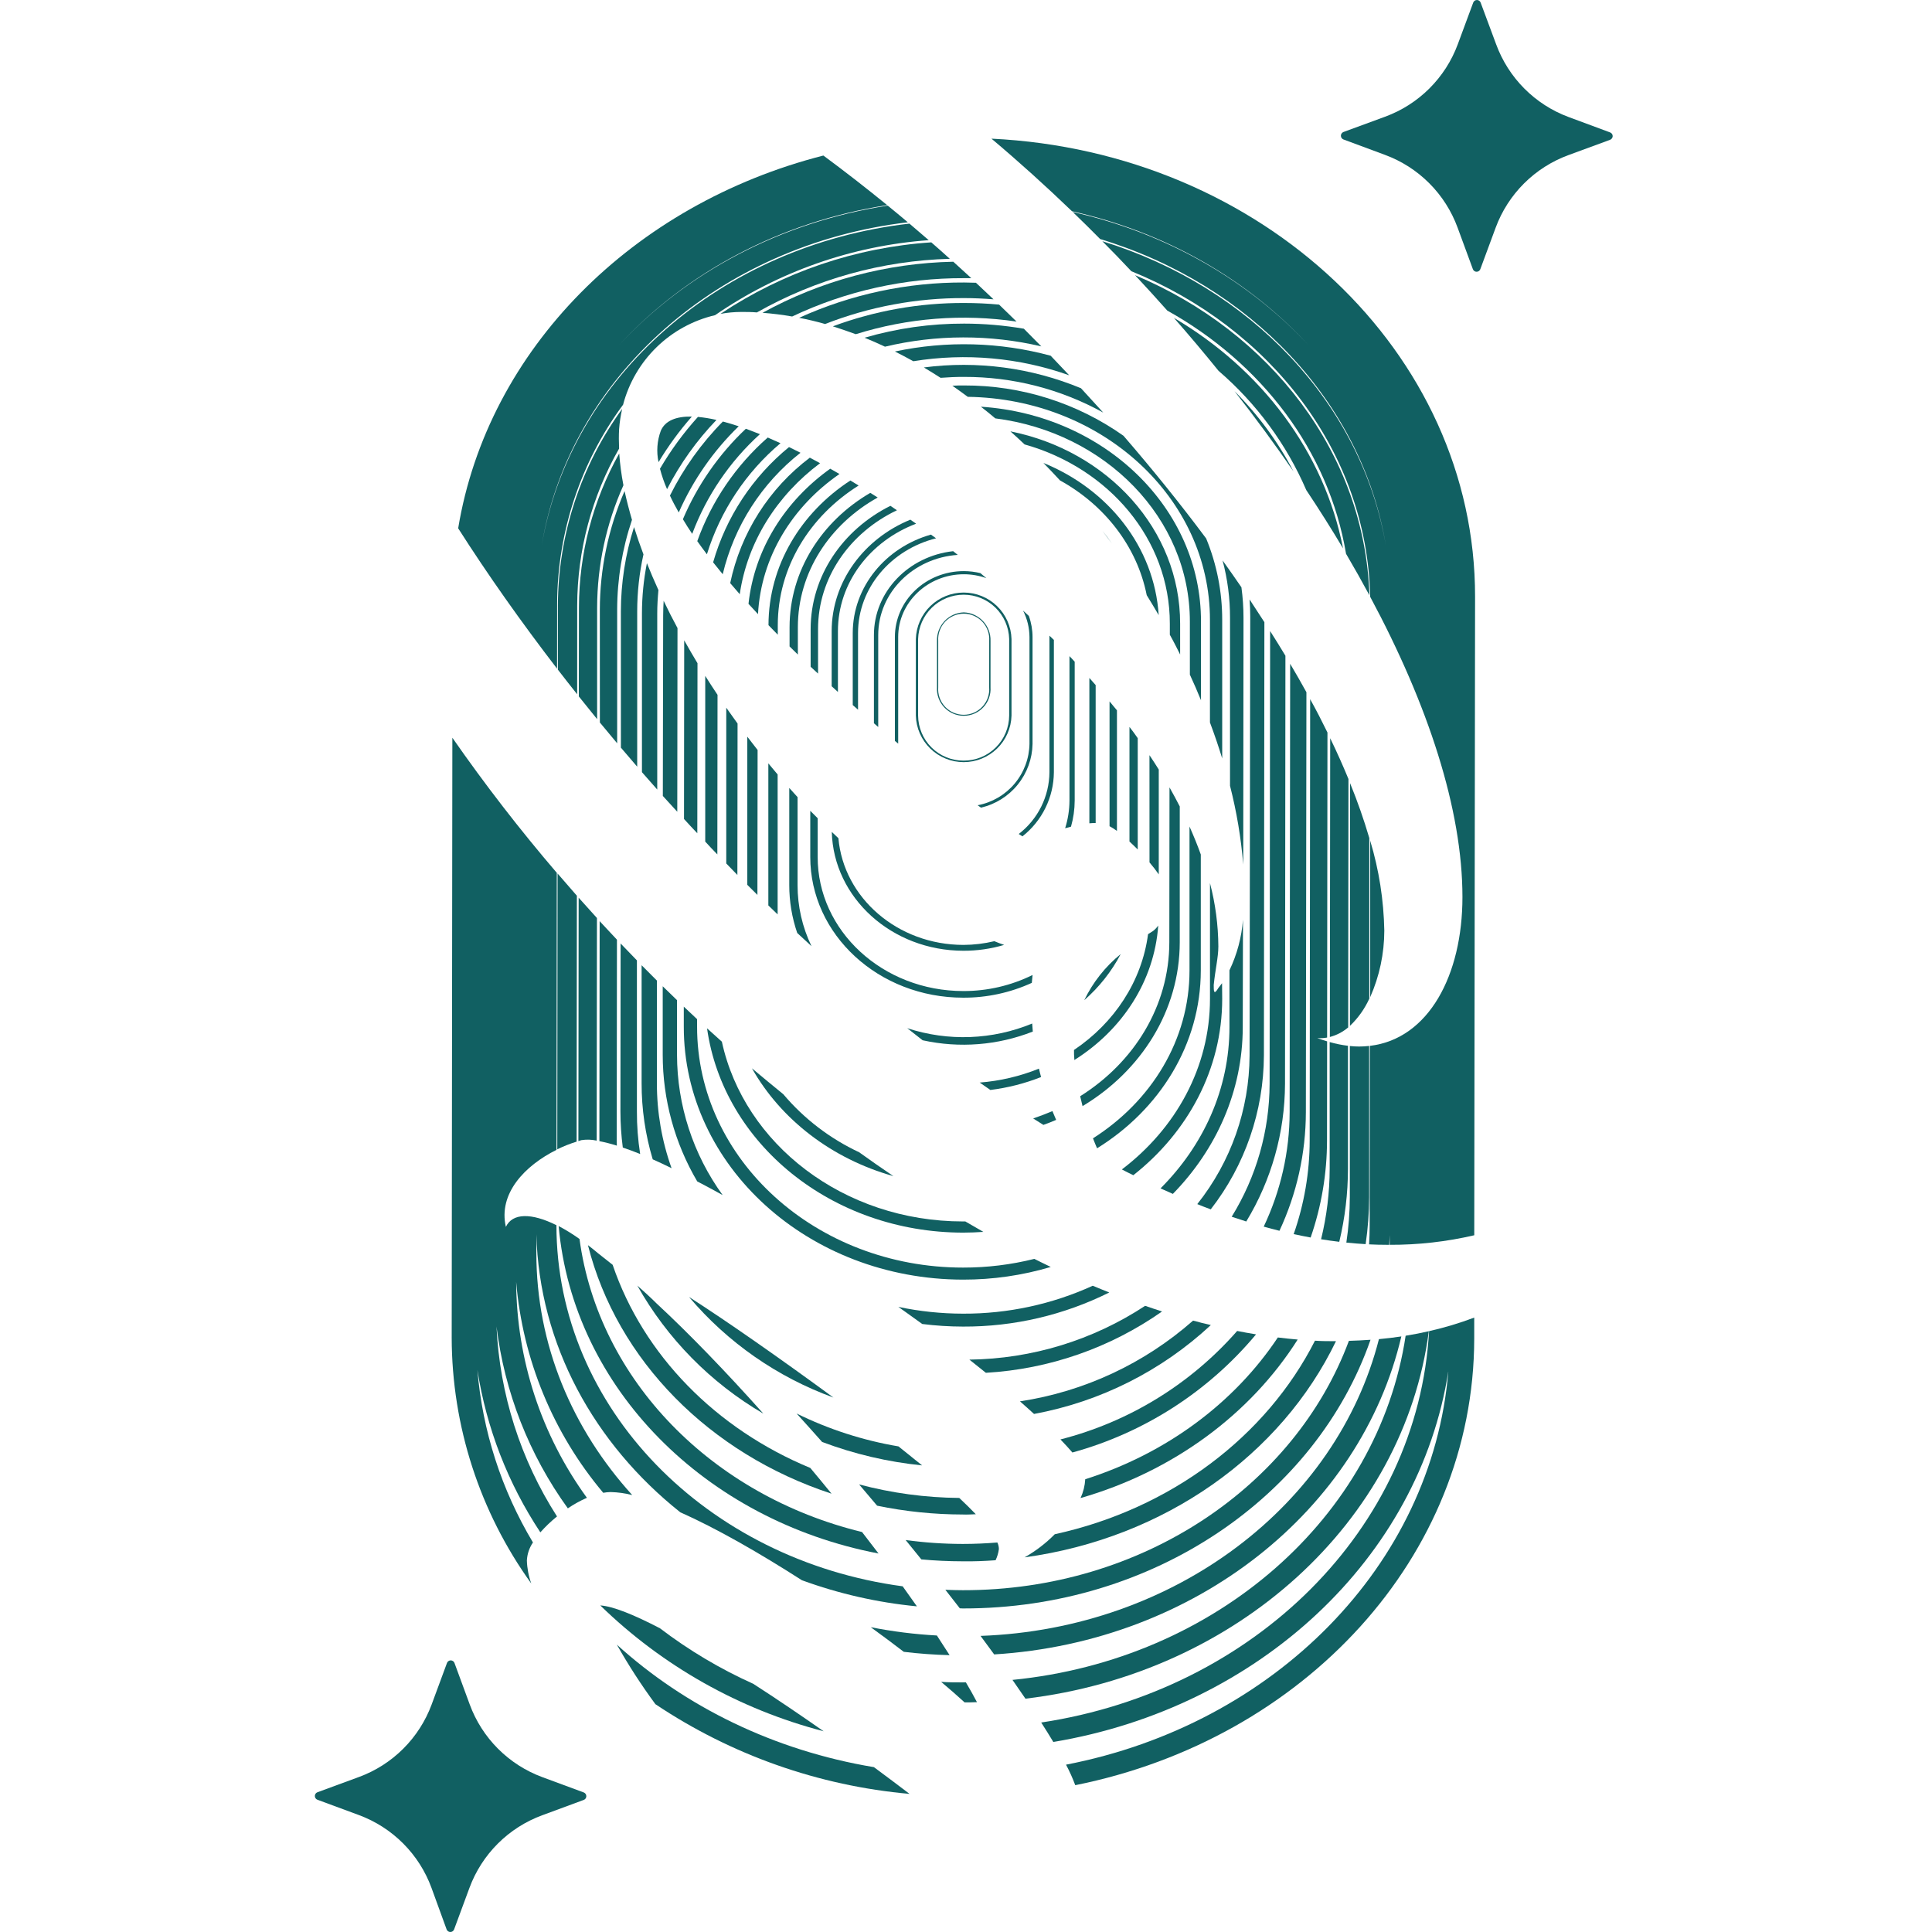 <?xml version="1.0" encoding="UTF-8"?> <svg xmlns="http://www.w3.org/2000/svg" width="270" height="270" viewBox="0 0 270 270" fill="none"> <path d="M219.192 21.676L225.01 19.538C225.115 19.497 225.206 19.427 225.271 19.335C225.337 19.243 225.373 19.133 225.377 19.021C225.375 18.907 225.339 18.797 225.274 18.705C225.208 18.612 225.116 18.542 225.01 18.503L219.202 16.35C216.881 15.486 214.775 14.13 213.028 12.374C211.281 10.619 209.936 8.505 209.084 6.18L206.921 0.362C206.882 0.256 206.812 0.164 206.719 0.099C206.627 0.034 206.516 -0 206.403 2.20275e-06C206.29 0 206.18 0.035 206.087 0.1C205.995 0.165 205.924 0.256 205.885 0.362L203.732 6.175C202.872 8.501 201.516 10.612 199.759 12.363C198.003 14.114 195.886 15.462 193.557 16.314L187.74 18.451C187.637 18.493 187.549 18.565 187.487 18.657C187.425 18.749 187.392 18.858 187.392 18.969C187.392 19.08 187.425 19.188 187.487 19.281C187.549 19.373 187.637 19.444 187.74 19.486L193.557 21.645C195.883 22.504 197.995 23.858 199.746 25.613C201.498 27.367 202.847 29.482 203.701 31.81L205.839 37.622C205.879 37.727 205.95 37.817 206.042 37.881C206.135 37.945 206.244 37.979 206.356 37.979C206.469 37.979 206.578 37.945 206.671 37.881C206.763 37.817 206.834 37.727 206.874 37.622L209.022 31.815C209.882 29.489 211.237 27.379 212.993 25.628C214.749 23.878 216.864 22.529 219.192 21.676V21.676Z" fill="#116062"></path> <path d="M75.78 253.685L81.592 251.537C81.695 251.495 81.783 251.424 81.845 251.332C81.907 251.239 81.94 251.131 81.94 251.02C81.94 250.909 81.907 250.8 81.845 250.708C81.783 250.616 81.695 250.544 81.592 250.502L75.78 248.354C73.455 247.494 71.345 246.139 69.595 244.384C67.844 242.63 66.495 240.516 65.641 238.189L63.508 232.387C63.466 232.285 63.395 232.197 63.302 232.135C63.21 232.073 63.102 232.04 62.991 232.04C62.88 232.04 62.771 232.073 62.679 232.135C62.587 232.197 62.515 232.285 62.473 232.387L60.325 238.2C59.465 240.524 58.11 242.634 56.355 244.385C54.6 246.135 52.487 247.484 50.16 248.339L44.348 250.476C44.245 250.518 44.157 250.59 44.095 250.682C44.033 250.774 44 250.883 44 250.994C44 251.105 44.033 251.214 44.095 251.306C44.157 251.398 44.245 251.47 44.348 251.511L50.16 253.659C52.485 254.52 54.595 255.874 56.345 257.629C58.096 259.384 59.445 261.498 60.299 263.824L62.421 269.652C62.463 269.755 62.535 269.843 62.627 269.905C62.719 269.967 62.828 270 62.939 270C63.05 270 63.158 269.967 63.251 269.905C63.343 269.843 63.414 269.755 63.456 269.652L65.604 263.84C66.464 261.512 67.819 259.398 69.576 257.644C71.333 255.891 73.45 254.54 75.78 253.685V253.685Z" fill="#116062"></path> <path d="M102.046 81.491C102.481 82.005 102.926 82.522 103.381 83.043C104.458 75.694 108.598 69.225 114.607 64.732L113.174 63.961C107.467 68.267 103.514 74.494 102.046 81.491V81.491Z" fill="#116062"></path> <path d="M144.249 143.04C138.693 145.333 132.502 145.564 126.791 143.692C127.505 144.261 128.225 144.825 128.939 145.379C134.078 146.512 139.439 146.089 144.336 144.163C144.305 143.78 144.274 143.413 144.249 143.04Z" fill="#116062"></path> <path d="M152.24 115.06C152.532 115.032 152.826 115.018 153.12 115.019V95.74C152.83 95.403 152.535 95.077 152.24 94.746V115.06Z" fill="#116062"></path> <path d="M113.288 87.919V93.183L114.323 94.135V87.924C114.323 80.678 118.805 74.421 125.347 71.31L124.436 70.689C117.79 74.012 113.293 80.487 113.288 87.919Z" fill="#116062"></path> <path d="M110.343 87.645V90.341L111.502 91.475V87.645C111.502 79.969 115.979 73.246 122.661 69.53C122.319 69.307 121.978 69.095 121.626 68.878C114.856 72.822 110.353 79.747 110.343 87.645Z" fill="#116062"></path> <path d="M134.637 132.87C136.565 132.876 138.483 132.6 140.331 132.052C139.875 131.892 139.42 131.731 138.959 131.534C137.55 131.871 136.107 132.045 134.658 132.052C125.445 132.052 117.904 125.479 117.169 117.141L116.243 116.261C116.486 125.469 124.617 132.859 134.637 132.87Z" fill="#116062"></path> <path d="M122.133 88.747V101.081L122.733 101.598V88.757C122.733 82.811 127.645 77.961 133.851 77.547L133.204 77.029C126.957 77.723 122.133 82.697 122.133 88.747Z" fill="#116062"></path> <path d="M141.36 100.009V89.311C141.312 87.571 140.587 85.918 139.338 84.704C138.09 83.49 136.417 82.81 134.676 82.81C132.935 82.81 131.262 83.49 130.014 84.704C128.766 85.918 128.04 87.571 127.992 89.311V100.009C128.04 101.75 128.766 103.403 130.014 104.617C131.262 105.831 132.935 106.51 134.676 106.51C136.417 106.51 138.09 105.831 139.338 104.617C140.587 103.403 141.312 101.75 141.36 100.009ZM134.668 106.298C132.989 106.305 131.376 105.645 130.183 104.463C128.99 103.28 128.316 101.673 128.307 99.994V89.296C128.355 87.639 129.046 86.067 130.234 84.912C131.422 83.757 133.014 83.111 134.671 83.111C136.328 83.111 137.92 83.757 139.108 84.912C140.296 86.067 140.987 87.639 141.034 89.296V99.994C141.03 100.826 140.862 101.649 140.54 102.416C140.218 103.183 139.748 103.879 139.157 104.464C138.566 105.05 137.865 105.513 137.095 105.828C136.325 106.142 135.5 106.302 134.668 106.298V106.298Z" fill="#116062"></path> <path d="M119.172 88.473V98.534L119.912 99.181V88.473C119.912 82.127 124.545 76.807 130.818 75.228L130.098 74.711C123.774 76.507 119.178 81.988 119.172 88.473Z" fill="#116062"></path> <path d="M146.66 88.835V107.923C146.647 109.593 146.254 111.237 145.511 112.732C144.767 114.227 143.693 115.533 142.37 116.551L142.887 116.882C144.244 115.814 145.343 114.455 146.104 112.906C146.865 111.356 147.267 109.655 147.281 107.928V89.43L146.66 88.835Z" fill="#116062"></path> <path d="M149.46 91.697V111.882C149.453 113.194 149.249 114.497 148.855 115.749C149.129 115.671 149.398 115.599 149.673 115.531C150.011 114.344 150.185 113.117 150.19 111.882V92.474C149.957 92.21 149.709 91.956 149.46 91.697Z" fill="#116062"></path> <path d="M155.06 98.022V115.464C155.42 115.659 155.766 115.879 156.096 116.121V99.269C155.744 98.855 155.402 98.436 155.06 98.022Z" fill="#116062"></path> <path d="M105.85 125.065L105.876 104.812C105.39 104.202 104.91 103.582 104.437 102.954V123.657C104.893 124.118 105.369 124.594 105.85 125.065Z" fill="#116062"></path> <path d="M104.603 84.389C105.038 84.871 105.483 85.347 105.933 85.828C106.357 77.832 110.736 70.782 117.319 66.243L116.026 65.503C109.711 70.006 105.436 76.734 104.603 84.389Z" fill="#116062"></path> <path d="M160.645 120.521C161.121 121.085 161.561 121.649 161.939 122.197V107.545C161.521 106.872 161.088 106.203 160.64 105.537L160.645 120.521Z" fill="#116062"></path> <path d="M156.624 133.33C154.47 135.078 152.729 137.28 151.525 139.779C153.607 137.962 155.336 135.775 156.624 133.33V133.33Z" fill="#116062"></path> <path d="M164.873 131.674V112.7C164.418 111.815 163.942 110.925 163.44 110.04L163.414 131.674C163.414 140.607 158.471 148.485 150.956 153.2C151.06 153.671 151.168 154.126 151.287 154.582C159.475 149.665 164.863 141.244 164.873 131.674Z" fill="#116062"></path> <path d="M144.388 156.305L145.817 157.206C146.422 156.988 147.012 156.761 147.597 156.507C147.421 156.103 147.25 155.694 147.08 155.28C146.189 155.656 145.292 155.998 144.388 156.305Z" fill="#116062"></path> <path d="M145.817 64.696C146.596 65.493 147.368 66.305 148.13 67.134C154.382 70.586 158.901 76.372 160.257 83.178C160.826 84.099 161.383 85.028 161.929 85.963C161.323 76.439 154.874 68.376 145.817 64.696Z" fill="#116062"></path> <path d="M155.376 75.937C154.972 75.342 154.538 74.762 154.072 74.204C154.512 74.778 154.947 75.353 155.376 75.937Z" fill="#116062"></path> <path d="M107.398 87.37C107.827 87.81 108.257 88.255 108.697 88.701V87.37C108.697 79.265 113.184 72.118 119.995 67.853C119.612 67.615 119.224 67.377 118.841 67.149C111.926 71.652 107.408 79.027 107.398 87.37Z" fill="#116062"></path> <path d="M157.845 101.588V117.607C158.228 117.959 158.616 118.326 158.999 118.719V103.161C158.642 102.633 158.254 102.111 157.845 101.588Z" fill="#116062"></path> <path d="M161.866 129.345C161.669 129.629 161.43 129.882 161.157 130.096L160.443 130.551C159.568 137.171 155.702 142.973 150.092 146.735C150.092 147.149 150.092 147.569 150.138 147.998V148.143C156.81 143.951 161.307 137.155 161.866 129.345Z" fill="#116062"></path> <path d="M108.676 127.787V127.658V108.234C108.236 107.716 107.807 107.198 107.377 106.681V126.535L108.676 127.787Z" fill="#116062"></path> <path d="M145.196 149.344C142.551 150.411 139.758 151.068 136.915 151.29L138.405 152.325C140.834 152.024 143.214 151.417 145.491 150.519C145.382 150.131 145.289 149.732 145.196 149.344Z" fill="#116062"></path> <path d="M116.227 88.193V95.905L117.102 96.702V88.198C117.102 81.413 121.626 75.611 128.028 73.189L127.226 72.625C120.761 75.27 116.238 81.258 116.227 88.193Z" fill="#116062"></path> <path d="M100.99 167.013C96.856 161.313 94.625 154.455 94.614 147.413V139.774C93.946 139.127 93.278 138.485 92.616 137.833V147.413C92.618 153.635 94.284 159.742 97.44 165.104C98.596 165.704 99.779 166.341 100.99 167.013Z" fill="#116062"></path> <path d="M89.009 155.316V134.215C88.246 133.435 87.487 132.649 86.731 131.855L86.705 155.316C86.709 157.007 86.819 158.696 87.037 160.373C87.782 160.622 88.591 160.922 89.464 161.274C89.153 159.303 89 157.311 89.009 155.316Z" fill="#116062"></path> <path d="M189.934 146.254C189.502 146.252 189.07 146.228 188.64 146.181V167.293C188.633 169.422 188.47 171.548 188.154 173.654C189.059 173.747 189.955 173.82 190.85 173.871C191.168 171.695 191.333 169.498 191.342 167.298V146.171C190.875 146.225 190.405 146.253 189.934 146.254Z" fill="#116062"></path> <path d="M186.704 187.432H186.627C185.685 187.432 184.727 187.432 183.77 187.364C176.974 200.749 163.626 210.872 147.406 214.412C146.156 215.679 144.736 216.766 143.187 217.642C162.788 214.971 179.065 203.285 186.704 187.432Z" fill="#116062"></path> <path d="M91.803 151.368V137.036C91.089 136.325 90.377 135.611 89.666 134.893V151.362C89.658 154.972 90.181 158.562 91.219 162.019C92.047 162.387 92.921 162.795 93.853 163.256C92.488 159.441 91.795 155.419 91.803 151.368V151.368Z" fill="#116062"></path> <path d="M92.347 60.203C91.828 61.605 91.718 63.126 92.031 64.587C93.388 62.327 94.947 60.194 96.689 58.216C94.479 58.175 92.947 58.796 92.347 60.203Z" fill="#116062"></path> <path d="M86.188 159.271L86.219 131.322C85.406 130.463 84.604 129.604 83.802 128.734L83.766 159.271C83.766 159.343 83.766 159.41 83.766 159.478C84.589 159.643 85.403 159.852 86.203 160.104C86.203 159.825 86.188 159.55 86.188 159.271Z" fill="#116062"></path> <path d="M130.932 228.563C127.827 228.394 124.738 228.007 121.688 227.403C123.282 228.557 124.829 229.712 126.305 230.845C128.406 231.1 130.54 231.256 132.707 231.311C132.137 230.41 131.542 229.494 130.932 228.563Z" fill="#116062"></path> <path d="M122.133 246.962C108.2 244.643 95.763 238.526 86.209 229.846C87.835 232.725 89.634 235.502 91.596 238.163C102.195 245.258 114.409 249.569 127.112 250.699C125.549 249.503 123.867 248.251 122.133 246.962Z" fill="#116062"></path> <path d="M77.86 84.363C77.903 74.35 81.132 64.611 87.078 56.555C87.882 53.498 89.503 50.718 91.768 48.514C94.034 46.309 96.857 44.764 99.934 44.045C108.777 37.956 119.085 34.338 129.793 33.564C128.896 32.784 127.997 32.013 127.096 31.251C100.742 34.253 79.744 52.688 75.718 76.175C79.62 52.663 100.561 34.16 126.874 31.064C125.942 30.278 125.005 29.501 124.063 28.735C109.023 31.054 95.815 38.16 86.472 48.268C95.789 38.139 108.961 30.997 123.986 28.668C121.025 26.256 118.053 23.946 115.068 21.738C88.45 28.534 68.166 48.812 64.031 73.831C68.171 80.326 72.829 86.915 77.85 93.447L77.86 84.363Z" fill="#116062"></path> <path d="M188.656 143.366C189.794 142.283 190.713 140.992 191.363 139.562V117.12C190.598 114.515 189.7 111.952 188.671 109.439L188.656 143.366Z" fill="#116062"></path> <path d="M193.459 130.054C193.38 125.795 192.717 121.566 191.487 117.488V139.35C192.783 136.422 193.455 133.256 193.459 130.054Z" fill="#116062"></path> <path d="M134.632 138.501C123.375 138.501 114.255 130.096 114.271 119.755V114.346C113.929 114.004 113.588 113.652 113.236 113.311V119.76C113.236 130.629 122.795 139.427 134.617 139.427C137.922 139.439 141.191 138.732 144.197 137.357C144.228 136.964 144.264 136.601 144.305 136.255C141.297 137.74 137.987 138.508 134.632 138.501V138.501Z" fill="#116062"></path> <path d="M94.65 113.445L94.681 87.774C93.991 86.501 93.346 85.229 92.746 83.96C92.704 84.632 92.683 85.311 92.678 85.994L92.632 111.235C93.322 111.977 93.995 112.714 94.65 113.445Z" fill="#116062"></path> <path d="M111.461 123.698V111.401C111.072 110.977 110.684 110.547 110.301 110.117V123.698C110.299 125.974 110.676 128.233 111.414 130.385C112.076 131 112.741 131.614 113.407 132.228C112.123 129.568 111.458 126.652 111.461 123.698V123.698Z" fill="#116062"></path> <path d="M141.205 60.281C141.873 60.876 142.53 61.487 143.187 62.108C154.952 65.41 163.497 75.378 163.486 87.158V88.711C164.004 89.627 164.459 90.543 164.925 91.469V87.153C164.941 74.012 154.781 62.998 141.205 60.281Z" fill="#116062"></path> <path d="M143.871 89.021V103.948C143.838 105.995 143.098 107.968 141.778 109.533C140.458 111.097 138.637 112.158 136.625 112.534L137.091 112.871C139.112 112.402 140.919 111.272 142.225 109.659C143.531 108.046 144.262 106.044 144.3 103.969V89.042C144.299 88.031 144.124 87.028 143.783 86.076L142.975 85.331C143.555 86.476 143.861 87.739 143.871 89.021Z" fill="#116062"></path> <path d="M125.062 89.022V103.544L125.523 103.922V89.022C125.523 84.172 129.664 80.249 134.705 80.254C135.775 80.255 136.838 80.439 137.846 80.797L137.008 80.094C136.254 79.911 135.481 79.817 134.705 79.814C129.379 79.809 125.068 83.929 125.062 89.022Z" fill="#116062"></path> <path d="M167.813 135.633V119.418C167.348 118.114 166.82 116.83 166.235 115.51V135.628C166.235 145.338 160.893 153.904 152.747 159.084C152.933 159.561 153.12 160.026 153.316 160.477C162.058 155.068 167.803 145.954 167.813 135.633Z" fill="#116062"></path> <path d="M134.689 85.58C133.664 85.613 132.694 86.053 131.993 86.801C131.291 87.549 130.915 88.545 130.947 89.57V96.045C130.914 96.556 130.986 97.069 131.159 97.551C131.332 98.033 131.602 98.475 131.953 98.849C132.303 99.223 132.727 99.521 133.197 99.724C133.667 99.928 134.174 100.033 134.686 100.033C135.199 100.033 135.706 99.928 136.176 99.724C136.646 99.521 137.07 99.223 137.42 98.849C137.77 98.475 138.041 98.033 138.214 97.551C138.387 97.069 138.459 96.556 138.426 96.045V89.575C138.459 88.55 138.085 87.553 137.384 86.804C136.683 86.055 135.714 85.615 134.689 85.58ZM138.24 96.05C138.277 96.54 138.213 97.033 138.051 97.498C137.889 97.962 137.632 98.388 137.298 98.749C136.964 99.11 136.559 99.398 136.108 99.594C135.657 99.791 135.171 99.893 134.679 99.893C134.187 99.893 133.7 99.791 133.249 99.594C132.799 99.398 132.393 99.11 132.059 98.749C131.725 98.388 131.469 97.962 131.307 97.498C131.145 97.033 131.08 96.54 131.118 96.05V89.57C131.086 89.082 131.154 88.593 131.318 88.133C131.483 87.673 131.74 87.251 132.074 86.894C132.408 86.537 132.812 86.253 133.26 86.058C133.709 85.864 134.192 85.763 134.681 85.763C135.17 85.763 135.654 85.864 136.102 86.058C136.551 86.253 136.954 86.537 137.288 86.894C137.622 87.251 137.88 87.673 138.044 88.133C138.209 88.593 138.277 89.082 138.245 89.57L138.24 96.05Z" fill="#116062"></path> <path d="M137.085 56.839C137.775 57.374 138.445 57.917 139.093 58.469C154.47 60.421 166.302 72.407 166.286 86.889V94.285C166.835 95.475 167.363 96.671 167.839 97.861V86.894C167.886 70.989 154.305 57.967 137.085 56.839Z" fill="#116062"></path> <path d="M96.736 74.607C98.737 69.275 101.982 64.498 106.202 60.674C105.529 60.405 104.872 60.157 104.235 59.919C100.463 63.482 97.467 67.787 95.437 72.563C95.834 73.232 96.267 73.914 96.736 74.607Z" fill="#116062"></path> <path d="M134.586 178.83C138.737 178.838 142.867 178.242 146.847 177.059C146.081 176.692 145.294 176.309 144.549 175.931C141.292 176.745 137.947 177.153 134.591 177.147C114.043 177.147 97.398 162.045 97.419 143.464V142.429C96.798 141.849 96.177 141.27 95.561 140.68V143.464C95.54 162.971 113.013 178.804 134.586 178.83Z" fill="#116062"></path> <path d="M170.784 137.404C170.593 137.662 170.412 137.885 170.267 138.076C169.62 139.153 169.62 138.506 169.62 137.647C169.837 135.489 170.267 133.765 170.267 132.254C170.247 129.272 169.854 126.303 169.097 123.419V139.588C169.097 149.168 164.299 157.728 156.784 163.432C157.302 163.711 157.85 163.975 158.383 164.239C165.986 158.251 170.805 149.432 170.805 139.588L170.784 137.404Z" fill="#116062"></path> <path d="M134.725 53.868C134.177 53.868 133.633 53.868 133.095 53.905C133.819 54.422 134.534 54.914 135.248 55.457C154.005 55.732 169.112 69.592 169.092 86.641V100.967C169.723 102.644 170.294 104.319 170.805 105.992V86.641C170.811 82.735 170.049 78.866 168.564 75.254C164.982 70.446 161.106 65.638 157.006 60.897C150.489 56.298 142.702 53.842 134.725 53.868V53.868Z" fill="#116062"></path> <path d="M106.564 43.714C107.946 43.817 109.333 43.993 110.705 44.231C118.213 40.669 126.425 38.839 134.736 38.874C135.072 38.874 135.403 38.874 135.74 38.874C134.901 38.105 134.063 37.339 133.224 36.576C123.892 36.771 114.746 39.22 106.564 43.714V43.714Z" fill="#116062"></path> <path d="M103.563 43.595C104.303 43.595 105.043 43.595 105.778 43.662C114.018 39.002 123.274 36.429 132.738 36.168C131.879 35.391 131.009 34.615 130.15 33.87C119.623 34.568 109.464 38.014 100.685 43.864C101.634 43.69 102.597 43.6 103.563 43.595V43.595Z" fill="#116062"></path> <path d="M116.207 208.745C115.229 207.539 114.235 206.338 113.241 205.148C100.069 199.698 89.909 189.383 85.618 176.759C84.928 176.211 84.25 175.674 83.585 175.15C83.103 174.741 82.632 174.368 82.166 174.011C86.229 190.118 99.21 203.176 116.207 208.745Z" fill="#116062"></path> <path d="M80.893 97.329C81.737 98.364 82.586 99.445 83.45 100.501V84.897C83.464 79.009 84.716 73.189 87.125 67.817C86.842 66.349 86.645 64.867 86.535 63.376C82.858 69.948 80.921 77.35 80.909 84.881L80.893 97.329Z" fill="#116062"></path> <path d="M81.245 159.338C81.957 159.224 82.684 159.247 83.388 159.405L83.424 128.294C82.565 127.352 81.713 126.405 80.867 125.453L80.831 159.467L81.245 159.338Z" fill="#116062"></path> <path d="M136.371 211.617C135.678 210.893 134.901 210.132 134.058 209.34C129.332 209.299 124.63 208.664 120.063 207.451C120.905 208.441 121.743 209.432 122.578 210.422C126.518 211.237 130.531 211.65 134.555 211.654C135.16 211.685 135.766 211.633 136.371 211.617Z" fill="#116062"></path> <path d="M181.353 187.204C180.437 187.126 179.51 187.028 178.579 186.914C172.502 196.049 163.005 203.124 151.665 206.726C151.613 207.636 151.39 208.528 151.008 209.356C163.952 205.634 174.743 197.633 181.353 187.204Z" fill="#116062"></path> <path d="M185.467 145.529C185.017 145.395 184.562 145.25 184.091 145.079C184.551 145.109 185.013 145.082 185.467 145.001L185.514 102.369C184.758 100.817 183.961 99.264 183.097 97.711L183.03 159.39C183.024 163.844 182.268 168.266 180.794 172.469C181.586 172.64 182.378 172.8 183.164 172.945C184.675 168.585 185.448 164.004 185.452 159.39L185.467 145.529Z" fill="#116062"></path> <path d="M175.535 186.479C174.659 186.338 173.779 186.179 172.896 186.003C166.383 193.434 157.772 198.719 148.198 201.163C148.813 201.799 149.378 202.415 149.869 202.99C159.908 200.233 168.864 194.472 175.535 186.479V186.479Z" fill="#116062"></path> <path d="M164.056 44.423C166.199 46.862 168.279 49.331 170.298 51.829C175.593 56.382 179.784 62.079 182.554 68.49C184.362 71.202 186.075 73.917 187.693 76.636C185.069 63.169 176.281 51.612 164.056 44.423Z" fill="#116062"></path> <path d="M125.564 202.136C120.62 201.304 115.824 199.756 111.326 197.54C112.511 198.844 113.702 200.174 114.892 201.515C119.387 203.211 124.085 204.312 128.866 204.791C127.774 203.921 126.667 203.01 125.564 202.136Z" fill="#116062"></path> <path d="M158.621 38.455C160.146 40.087 161.649 41.737 163.129 43.403C176.307 50.747 185.706 63.04 188.112 77.392C189.251 79.327 190.34 81.26 191.378 83.189C190.736 63.361 177.513 46.374 158.621 38.455Z" fill="#116062"></path> <path d="M185.897 103.167L185.85 144.919C186.795 144.672 187.671 144.214 188.412 143.578L188.449 108.865C187.679 106.995 186.829 105.095 185.897 103.167Z" fill="#116062"></path> <path d="M103.05 122.275L103.076 101.117C102.558 100.382 102.015 99.647 101.497 98.902V120.671L103.05 122.275Z" fill="#116062"></path> <path d="M206.144 83.401C206.181 49.174 176.255 21.189 138.56 19.378C142.401 22.612 146.158 26.008 149.812 29.522C163.041 32.482 174.609 39.206 182.994 48.377C174.609 39.268 163.088 32.581 149.916 29.625C151.21 30.868 152.488 32.129 153.751 33.409C174.676 39.744 190.4 56.213 193.686 76.305C190.317 56.399 174.754 40.075 154.051 33.709C155.431 35.089 156.782 36.487 158.104 37.901C177.513 45.789 191.052 63.143 191.487 83.406C199.587 98.503 204.379 113.124 204.379 125.37C204.379 136.239 199.685 145.188 191.44 146.161L191.414 171.252C191.414 172.143 191.383 173.022 191.332 173.902C192.17 173.944 193.008 173.964 193.837 173.964H194.137C194.163 173.514 194.204 173.064 194.214 172.603V173.964C198.192 173.979 202.157 173.531 206.03 172.629L206.144 83.401Z" fill="#116062"></path> <path d="M106.678 197.555C101.43 191.676 96.255 186.324 91.783 182.183C90.918 181.319 89.997 180.486 89.066 179.663C93.243 187.085 99.323 193.261 106.678 197.555V197.555Z" fill="#116062"></path> <path d="M199.68 186.039C198.645 186.277 197.548 186.495 196.44 186.671C192.626 212.031 169.941 231.963 141.495 234.768C142.127 235.669 142.727 236.538 143.307 237.392C172.854 233.873 196.192 212.689 199.68 186.039Z" fill="#116062"></path> <path d="M134.523 235.115C133.519 235.115 132.52 235.115 131.527 235.042C132.712 236.041 133.809 236.999 134.803 237.91C135.383 237.91 135.957 237.91 136.532 237.879C136.061 236.978 135.543 236.057 134.979 235.105L134.523 235.115Z" fill="#116062"></path> <path d="M199.716 186.029C198.163 213.667 175.272 236.233 145.511 240.725C146.122 241.672 146.691 242.589 147.204 243.443C175.939 238.65 198.36 217.761 202.413 191.593C200.161 218.796 178.02 241.005 148.979 246.615C149.472 247.542 149.902 248.499 150.268 249.483C182.171 243.085 205.979 217.6 206.025 187.085V184.135C203.969 184.913 201.861 185.546 199.716 186.029Z" fill="#116062"></path> <path d="M80.665 84.622C80.683 76.929 82.701 69.372 86.519 62.693C86.478 61.766 86.473 60.861 86.519 59.986C86.589 59.029 86.733 58.079 86.949 57.145C81.148 65.134 78.005 74.744 77.964 84.617V93.586C78.849 94.735 79.749 95.879 80.66 97.028L80.665 84.622Z" fill="#116062"></path> <path d="M73.632 218.082C73.678 217.18 73.971 216.308 74.481 215.561C70.084 208.222 67.428 199.973 66.717 191.448C67.982 199.56 70.984 207.303 75.516 214.148C76.191 213.385 76.927 212.677 77.715 212.031L77.845 211.928C72.741 203.973 69.824 194.813 69.388 185.372C70.51 194.552 73.939 203.298 79.356 210.794C80.197 210.222 81.09 209.728 82.022 209.319C75.642 200.548 72.183 189.991 72.136 179.145C73.044 189.993 77.296 200.291 84.304 208.621C84.645 208.556 84.992 208.522 85.339 208.517C86.357 208.543 87.37 208.684 88.356 208.936C79.972 199.703 74.941 187.918 74.957 175.077V172.489C75.36 187.944 83.057 201.784 95.069 211.343C100.147 213.6 106.13 217.036 112.066 220.84C117.246 222.735 122.646 223.961 128.137 224.489C127.491 223.565 126.829 222.631 126.149 221.689C98.77 218.02 77.772 196.82 77.762 171.221C74.253 169.477 71.608 169.508 70.697 171.459C69.61 166.801 73.347 162.889 77.772 160.694L77.814 121.98C72.636 115.935 67.764 109.633 63.218 103.099L63.125 186.945C63.151 199.278 67.041 211.293 74.248 221.301C73.874 220.267 73.666 219.181 73.632 218.082V218.082Z" fill="#116062"></path> <path d="M115.104 241.947C111.864 239.68 108.531 237.418 105.271 235.317C100.641 233.235 96.265 230.63 92.228 227.553C88.605 225.669 85.681 224.479 83.89 224.36C92.591 232.833 103.349 238.894 115.104 241.947V241.947Z" fill="#116062"></path> <path d="M122.775 217.104C122.019 216.107 121.251 215.106 120.471 214.102C99.541 209.014 83.662 192.907 80.986 173.147C80.057 172.482 79.083 171.88 78.072 171.346C80.091 194 98.573 212.482 122.775 217.104Z" fill="#116062"></path> <path d="M195.84 186.769C194.804 186.924 193.761 187.05 192.708 187.147C186.813 210.251 164.278 227.641 137.034 228.619C137.686 229.494 138.317 230.353 138.938 231.207C167.12 229.473 190.167 211.007 195.84 186.769Z" fill="#116062"></path> <path d="M80.583 159.545L80.619 125.179C79.715 124.144 78.816 123.108 77.922 122.073L77.881 160.616C78.753 160.192 79.656 159.833 80.583 159.545V159.545Z" fill="#116062"></path> <path d="M134.555 224.784C161.308 224.815 183.941 209.019 191.533 187.235C190.543 187.307 189.536 187.357 188.511 187.385C180.965 207.658 159.662 222.264 134.555 222.233C133.737 222.233 132.929 222.207 132.117 222.176C132.805 223.05 133.473 223.92 134.135 224.764L134.555 224.784Z" fill="#116062"></path> <path d="M139.135 218.046C139.369 217.555 139.524 217.031 139.596 216.493C139.595 216.172 139.522 215.856 139.383 215.566C137.789 215.696 136.18 215.768 134.549 215.768C131.88 215.764 129.214 215.582 126.568 215.225C127.309 216.131 128.033 217.031 128.758 217.927C130.656 218.103 132.584 218.192 134.544 218.196C136.107 218.222 137.619 218.154 139.135 218.046Z" fill="#116062"></path> <path d="M188.381 163.339V146.15C187.517 146.045 186.662 145.872 185.825 145.633V163.328C185.818 166.651 185.415 169.961 184.624 173.188C185.478 173.328 186.322 173.442 187.165 173.545C187.967 170.202 188.375 166.777 188.381 163.339V163.339Z" fill="#116062"></path> <path d="M125.052 49.117C125.918 49.552 126.781 50.007 127.64 50.483C134.949 49.297 142.439 49.972 149.419 52.445C148.555 51.529 147.69 50.618 146.831 49.712C139.734 47.797 132.284 47.593 125.093 49.117H125.052Z" fill="#116062"></path> <path d="M97.45 116.452L97.476 92.686C96.834 91.62 96.215 90.553 95.618 89.487L95.592 114.455C96.208 115.138 96.829 115.8 97.45 116.452Z" fill="#116062"></path> <path d="M173.708 128.527C173.521 130.982 172.88 133.381 171.819 135.602V143.532C171.819 152.211 168.165 160.094 162.187 166.077L163.911 166.848C169.977 160.637 173.667 152.475 173.677 143.557L173.708 128.527Z" fill="#116062"></path> <path d="M120.829 47.197C121.781 47.585 122.733 48.004 123.675 48.449C130.857 46.738 138.339 46.724 145.527 48.408C144.72 47.58 143.902 46.757 143.084 45.939C140.326 45.467 137.534 45.228 134.736 45.225C130.03 45.214 125.346 45.878 120.829 47.197Z" fill="#116062"></path> <path d="M176.7 86.951C176.017 85.916 175.323 84.834 174.63 83.773C174.687 84.544 174.723 85.326 174.723 86.108L174.63 147.506C174.596 155.054 172.021 162.37 167.322 168.276C167.948 168.525 168.579 168.794 169.206 169.006C173.987 162.856 176.599 155.296 176.633 147.506L176.7 86.951Z" fill="#116062"></path> <path d="M152.711 179.684C147.025 182.278 140.845 183.61 134.596 183.586C131.554 183.584 128.52 183.267 125.544 182.639L126.537 183.343C127.321 183.898 128.104 184.461 128.887 185.03C130.776 185.268 132.677 185.389 134.58 185.392C141.674 185.423 148.676 183.79 155.024 180.625C154.253 180.32 153.482 180.01 152.711 179.684Z" fill="#116062"></path> <path d="M171.897 86.356V109.817C172.82 113.427 173.439 117.108 173.745 120.821L173.781 86.356C173.781 84.924 173.684 83.494 173.491 82.076C172.632 80.823 171.754 79.571 170.857 78.318C171.555 80.94 171.905 83.643 171.897 86.356Z" fill="#116062"></path> <path d="M100.25 119.408L100.276 97.106C99.689 96.226 99.117 95.343 98.558 94.456V117.617C99.11 118.221 99.674 118.818 100.25 119.408Z" fill="#116062"></path> <path d="M99.66 78.587C100.09 79.136 100.54 79.69 101.001 80.249C102.605 73.526 106.435 67.543 111.87 63.273C111.352 62.998 110.793 62.755 110.265 62.481C105.17 66.642 101.469 72.262 99.66 78.587Z" fill="#116062"></path> <path d="M124.855 164.364C123.258 163.287 121.662 162.176 120.068 161.031C115.991 159.123 112.375 156.356 109.468 152.92C107.998 151.725 106.539 150.514 105.084 149.297C109.126 156.445 116.238 161.952 124.855 164.364Z" fill="#116062"></path> <path d="M97.445 75.627C97.873 76.231 98.321 76.843 98.791 77.464C100.666 71.413 104.234 66.025 109.075 61.937C108.469 61.658 107.879 61.42 107.294 61.145C102.836 65.059 99.446 70.042 97.445 75.627V75.627Z" fill="#116062"></path> <path d="M129.115 51.353C129.896 51.819 130.667 52.305 131.449 52.802C132.531 52.719 133.623 52.668 134.725 52.673C141.527 52.653 148.222 54.368 154.175 57.657C153.14 56.518 152.105 55.38 151.07 54.257C144.128 51.379 136.551 50.378 129.099 51.353H129.115Z" fill="#116062"></path> <path d="M134.596 172.262C135.553 172.262 136.495 172.22 137.432 172.158C136.594 171.682 135.752 171.195 134.906 170.699H134.596C117.889 170.699 103.982 159.881 100.882 145.576L98.811 143.708C101.073 159.793 116.217 172.241 134.596 172.262Z" fill="#116062"></path> <path d="M89.713 107.913C90.422 108.725 91.131 109.533 91.85 110.34V85.719C91.85 84.622 91.917 83.54 92.016 82.464C91.441 81.201 90.898 79.943 90.406 78.701C89.949 81.013 89.717 83.363 89.713 85.719V107.913Z" fill="#116062"></path> <path d="M182.574 96.738C181.85 95.424 181.089 94.094 180.302 92.763L180.23 155.42C180.22 160.957 178.982 166.422 176.607 171.423C177.342 171.63 178.077 171.822 178.806 172.003C181.227 166.816 182.486 161.164 182.497 155.441L182.574 96.738Z" fill="#116062"></path> <path d="M86.773 104.486C87.523 105.377 88.284 106.267 89.05 107.147V85.445C89.051 82.764 89.345 80.092 89.925 77.475C89.435 76.184 88.995 74.913 88.605 73.66C87.394 77.472 86.774 81.446 86.768 85.445L86.773 104.486Z" fill="#116062"></path> <path d="M96.291 181.252C101.678 187.618 108.637 192.464 116.476 195.309C108.961 189.797 101.43 184.538 96.291 181.252Z" fill="#116062"></path> <path d="M166.737 184.554C159.921 190.559 151.522 194.478 142.54 195.842C143.224 196.437 143.876 197.022 144.507 197.602C153.757 195.895 162.328 191.586 169.216 185.18C168.391 184.994 167.565 184.785 166.737 184.554Z" fill="#116062"></path> <path d="M180.768 65.881C178.608 61.747 175.829 57.966 172.528 54.671C175.434 58.376 178.18 62.113 180.768 65.881Z" fill="#116062"></path> <path d="M111.683 44.412C112.894 44.65 114.1 44.93 115.306 45.282C121.502 42.861 128.099 41.631 134.751 41.659C136.133 41.659 137.494 41.726 138.845 41.83C138.031 41.053 137.213 40.282 136.392 39.516C135.843 39.516 135.3 39.48 134.751 39.48C126.796 39.443 118.927 41.125 111.683 44.412V44.412Z" fill="#116062"></path> <path d="M94.857 71.616C96.846 67.098 99.692 63.008 103.236 59.572C102.465 59.318 101.73 59.096 101.021 58.909C98.022 61.946 95.526 65.44 93.625 69.261C93.982 70.032 94.397 70.814 94.857 71.616Z" fill="#116062"></path> <path d="M100.126 58.687C99.274 58.489 98.409 58.347 97.538 58.263C95.525 60.489 93.747 62.917 92.233 65.508C92.487 66.484 92.818 67.437 93.222 68.36C95.038 64.816 97.364 61.557 100.126 58.687V58.687Z" fill="#116062"></path> <path d="M83.833 100.972C84.63 101.942 85.436 102.909 86.25 103.876V85.171C86.262 80.913 86.961 76.685 88.32 72.651C87.917 71.271 87.572 69.93 87.285 68.629C85.015 73.856 83.838 79.493 83.828 85.191L83.833 100.972Z" fill="#116062"></path> <path d="M160.034 182.489C152.735 187.294 144.209 189.904 135.471 190.009C136.252 190.625 137.023 191.236 137.779 191.851C146.623 191.341 155.15 188.372 162.4 183.281C161.618 183.032 160.826 182.763 160.034 182.489Z" fill="#116062"></path> <path d="M116.393 45.603C117.463 45.948 118.531 46.315 119.597 46.705C126.857 44.43 134.538 43.826 142.064 44.94C141.257 44.143 140.444 43.353 139.627 42.57C138.022 42.418 136.394 42.342 134.741 42.342C128.479 42.321 122.264 43.426 116.393 45.603V45.603Z" fill="#116062"></path> <path d="M179.64 91.64C178.951 90.491 178.232 89.342 177.502 88.188L177.43 151.461C177.414 158.025 175.58 164.457 172.13 170.041C172.813 170.274 173.491 170.492 174.169 170.704C177.689 164.903 179.561 158.251 179.583 151.466L179.64 91.64Z" fill="#116062"></path> </svg> 